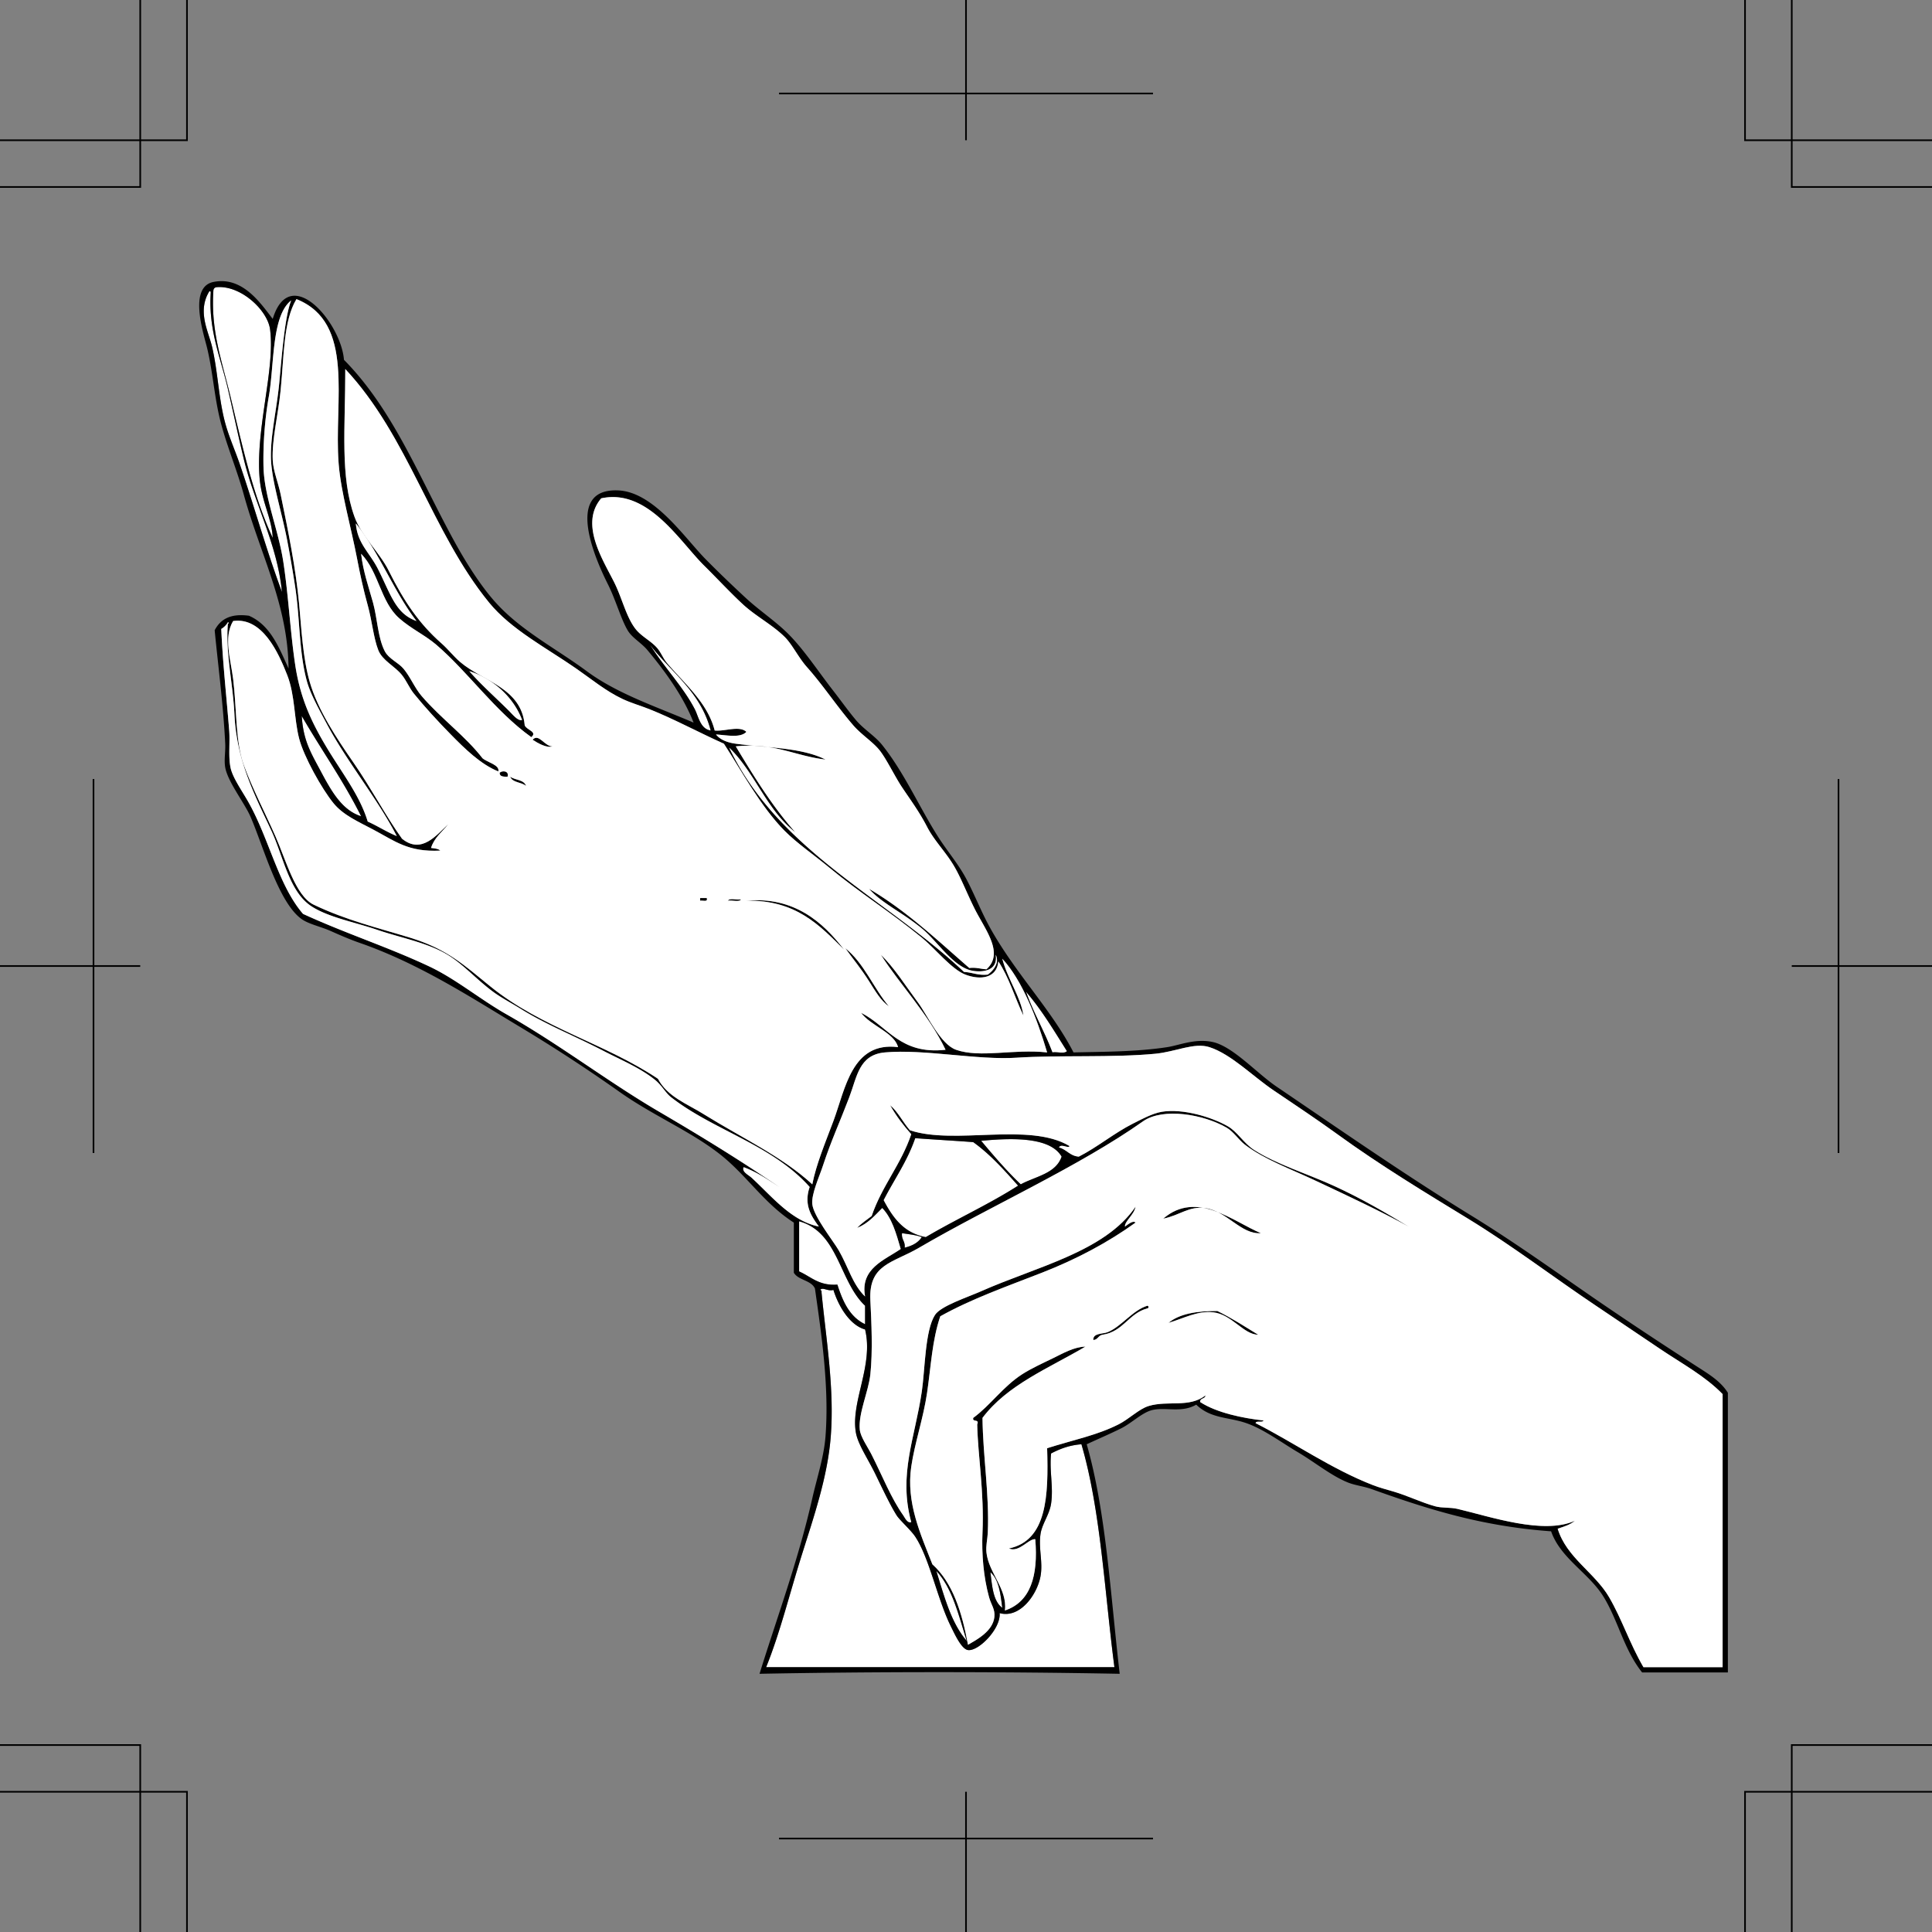 <svg xmlns="http://www.w3.org/2000/svg" width="351.469" height="351.473"><rect width="100%" height="100%" fill="#808080" stroke="none"/><path fill="#fff" fill-rule="evenodd" d="M49.613 97.855c-3.468-7.464-5.379-16.054-7.68-25.68-1.558-6.519-3.59-11.913-3.12-19.198-.008-.41.18-.622.48-.72 4.398-.48 9.383 4.118 9.84 7.68.933 7.231-2.606 17.848-1.918 26.88.34 4.464 2.242 7.367 2.398 11.038"/><path fill="#fff" fill-rule="evenodd" d="M38.094 52.977c.203-.043.226.093.242.238-.445 6.887 1.812 11.867 3.117 17.523.996 4.317 1.91 8.664 2.883 12.719 1.96 8.215 6.129 15.543 6.957 24.238-2.781-7.441-4.941-15.27-7.68-23.28-.843-2.47-1.965-4.95-2.64-7.438-1.227-4.528-1.317-9.329-2.399-13.918-.648-2.758-2.746-6.438-.48-10.082m80.16 64.32c3.86 5.023 9.219 8.539 11.039 15.598-1.906-.274-2.238-2.598-2.879-3.836-2.14-4.145-5.629-7.688-8.16-11.762m-63.359 12.961c3.546 6.133 7.585 11.773 10.8 18.238-3.265-1.035-5.18-4.105-7.203-7.922-1.816-3.433-3.32-5.683-3.597-10.316"/><path fill-rule="evenodd" d="M100.492 135.777c-1.015.371-2.73-.625-3.597-1.203 1.105-1.25 2.175 1.219 3.597 1.203m-8.156 5.52c-.719-.004-1.465.023-1.441-.723.472-.445 1.765-.355 1.44.723m.478 0c.878.64 2.53.512 2.882 1.68-.8-.723-2.48-.563-2.882-1.68m34.562 22.078h1.2c.245.809-.747.375-1.2.48v-.48m5.039.48c.332-.546 1.672-.09 2.399-.238-.333.547-1.668.09-2.399.238m3.359 0c8.72-.796 13.97 3.954 17.762 8.883-4.465-4.418-8.719-9.043-17.762-8.883m18 8.641c3.434 2.727 5.106 7.219 7.922 10.563-1.41-.942-2.457-2.75-3.601-4.563-1.422-2.254-2.77-3.851-4.32-6"/><path fill="#fff" fill-rule="evenodd" d="M186.652 180.414c2.828 3.258 5.09 7.074 7.442 10.8-.41.552-1.832.09-2.64.243-1.442-3.836-3.423-7.137-4.802-11.043m-1.437 35.281c-5.317 3.407-11.324 6.118-16.8 9.364-4.048-.754-6.013-3.594-7.68-6.723 1.921-3.758 4.304-7.055 5.757-11.277 3.38.254 7.93.504 10.563.718 3.12 2.239 5.633 5.086 8.16 7.918m7.918-5.281c-1.063 3.102-4.738 3.582-7.438 5.043-2.515-2.367-5.347-5.691-7.203-7.922 5.528-.52 12.524-.765 14.64 2.88"/><path fill-rule="evenodd" d="M229.375 224.336c-3.563.285-6.227-4.031-10.082-4.559-3-.414-4.621 1.309-7.68 1.918 6.098-5.234 12.758.57 17.762 2.64"/><path fill="#fff" fill-rule="evenodd" d="M145.375 222.176c7.168 1.949 7.285 10.953 12 15.36v3.362c-2.777-1.304-4.055-4.109-5.04-7.203-3.366.246-4.796-1.445-6.96-2.398v-9.121m18.719 2.16c1.234.207 2.566.312 3.601.723-.664 1.015-1.761 1.597-3.12 1.918.144-1.184-.626-1.457-.481-2.641"/><path fill="#fff" fill-rule="evenodd" d="M149.215 234.656c.441-.578 1.414.328 2.398 0 .996 3.192 3.098 6.469 5.762 7.2 1.586 6.523-2.625 13.109-1.68 18.718.368 2.192 2.227 4.844 3.598 7.68 1.344 2.773 2.672 5.594 3.84 7.441.543.86 2.547 2.625 3.36 3.84 2.581 3.863 4.042 11.414 6.48 16.32.64 1.282 1.906 4.149 3.12 4.32 1.919.274 6.016-3.905 5.762-6.718 3.7 1.02 6.825-3.36 7.438-6.719.473-2.586-.395-4.992 0-7.68.273-1.843 1.621-3.5 1.922-5.523.453-3.07-.34-5.91 0-9.12 1.57-.825 3.293-1.505 5.52-1.677 3.511 12.004 4.203 26.836 6 40.559h-63.36c2.512-6.188 4.238-13.285 6.48-20.399 2.149-6.836 4.711-14.214 5.278-21.601.676-8.73-.852-17.68-1.68-26.16.04-.278-.05-.43-.238-.48"/><path fill-rule="evenodd" d="M208.734 237.535c.301.063.243.48 0 .48-3.418.903-4.39 4.25-8.16 4.801-.77.11-.847.914-1.68.961-.097-1.3 1.77-1.074 2.641-1.441 2.559-1.078 4.488-3.969 7.2-4.8m20.16 5.28c-2.684-.035-4.778-3.687-8.16-4.078-2.856-.336-5.395 1.102-8.16 1.918 2.007-1.672 5.187-2.172 8.878-2.16 2.64 1.281 5 2.84 7.442 4.32"/><path fill="#fff" fill-rule="evenodd" d="M170.336 285.777c2.934 3.145 4.066 8.09 5.52 12.72-2.829-3.255-4.079-8.083-5.52-12.72m9.84.239c1.543 1.336 1.84 3.918 2.16 6.48-1.668-1.215-1.848-3.914-2.16-6.48"/><path fill-rule="evenodd" d="M49.613 58.016c3.133-10.293 12.426.668 12.961 7.441 9.125 9.246 13.848 21.797 20.399 33.602 1.914 3.445 4.523 7.593 7.203 10.558 4.633 5.13 10.945 8.332 16.558 12.48 5.606 4.141 12.606 6.43 19.442 9.36-1.758-4.547-4.969-9.094-8.403-13.2-1.113-1.335-2.777-2.202-3.597-3.6-1.235-2.094-2.13-5.47-3.602-8.4-2.097-4.175-8.133-17.51 1.918-17.042 6.496.305 12.094 8.676 15.844 12.48 2.422 2.461 4.812 4.739 7.2 6.961 2.5 2.332 5.355 4.211 7.679 6.48 2.926 2.86 5.617 6.993 8.398 10.56 1.352 1.73 2.653 3.581 4.082 5.28 1.45 1.723 3.465 2.887 4.797 4.56 4.028 5.054 6.637 11.1 10.082 16.562 1.766 2.793 3.778 5.054 5.281 7.918 1.512 2.89 2.715 6.011 4.32 8.879 4.634 8.292 11.13 14.812 15.118 22.562 5.582-.129 11.613-.121 17.043-.96 2.21-.34 5.008-1.587 8.156-.962 3.738.742 8.074 5.664 11.762 8.16 11.91 8.078 23.504 16.145 35.52 23.52 8.23 5.055 15.89 10.625 23.519 15.844 5.906 4.035 11.766 7.89 17.762 11.757 1.965 1.266 4.011 2.524 5.28 4.559v50.879h-15.6c-3.317-4.184-4.317-9.305-6.962-13.68-2.64-4.37-7.87-7.027-9.597-12-12.653-.906-22.559-4.066-32.64-7.676-1.427-.511-3.028-.683-4.321-1.203-3.016-1.207-6.098-3.738-9.121-5.52-3.008-1.773-6.176-4.171-9.36-5.277-3.242-1.132-6.421-.773-9.12-3.363-2.65 1.54-5.477.422-7.919.961-1.87.41-3.808 2.395-5.761 3.36-2.176 1.078-4.094 1.886-6.239 2.882 3.543 12.375 4.325 27.516 6 41.758-21.129-.402-45.191-.394-65.52 0 3.067-9.933 7.052-20.637 9.598-31.922.852-3.765 2.114-7.504 2.403-11.277.683-9.016-.723-18.48-1.922-26.883-.691-1.547-3-1.476-3.84-2.879v-9.12c-5.305-3.395-8.512-8.481-13.2-12.24-5.378-4.308-12.366-7.19-18.48-11.519a289.669 289.669 0 0 0-18-11.758c-9.011-5.41-18.402-11.578-29.28-15.363-1.75-.61-3.438-1.34-5.278-2.16-1.774-.79-3.996-1.254-5.281-2.16-4.258-2.996-7.075-13.535-9.36-18.719-1.07-2.426-4.101-6.285-4.562-8.879-.243-1.375.074-2.847 0-4.32-.332-6.926-1.344-14.625-1.918-20.64 1.008-1.954 2.816-3.106 6.238-2.641 3.898 1.703 5.45 5.754 7.2 9.601-.11-11.633-5.165-20.793-8.157-31.68-1.184-4.296-2.922-8.445-4.082-12.722-1.277-4.707-1.496-9.61-2.64-14.156-.634-2.524-3.325-10.836 1.199-11.762 5.261-1.078 8.539 3.781 10.8 6.719zm136.563 126.722c-1.563-3.246-2.625-6.98-4.563-9.843-.258 3.054-3.23 3.464-6 2.402-2.504-.961-5.457-4.707-7.918-6.723-5.82-4.765-11.242-8.11-16.8-12.719-2.833-2.343-5.918-4.457-8.16-6.718-4.36-4.395-8.005-11.192-11.04-15.84-4.593-2.067-9.16-4.531-13.441-6.238-1.692-.68-3.402-1.145-5.04-1.922-3.054-1.453-5.515-3.52-8.402-5.52-5.527-3.836-11.816-7.082-15.84-12-10.413-12.738-14.648-30.191-26.16-42.48.012 10.758-.976 19.52 1.68 26.879 1.285 3.55 4.547 6.441 6.242 9.84 2.801 5.624 5.52 9.605 9.602 13.203 1.195 1.054 2.215 2.378 3.36 3.355 4.195 3.586 11.156 4.68 11.757 11.523.328.883 2.383 1.176 1.2 2.16-6.614-4.73-11.423-11.78-17.278-16.8-2.035-1.746-4.566-2.906-6.723-4.8-3.46-3.048-3.699-8.403-6.957-11.759.36 3.211 1.34 5.926 2.16 8.88.793 2.866.887 6.456 2.16 8.878.704 1.336 2.446 2.047 3.36 3.121 1.273 1.496 2.043 3.516 3.36 5.04 3.535 4.09 7.976 7.304 11.038 11.28.887.762 3.188 1.227 2.88 2.399-3.184-1.277-6.083-4.113-8.637-6.719-2.282-2.324-4.711-4.953-6.723-7.441-.832-1.031-1.352-2.348-2.16-3.36-1.324-1.664-3.563-2.625-4.32-4.558-.856-2.196-1.141-5.36-1.918-8.16-.754-2.723-1.387-5.61-1.922-8.403-1.133-5.93-2.946-12.117-3.36-17.28-.922-11.544 3.082-25.685-7.68-30-2.374 3.917-2.253 10.269-2.878 16.562-.453 4.527-1.617 9.043-1.442 12.718.098 1.992.992 4.055 1.442 6.242 1.406 6.817 2.754 13.47 3.36 19.918.425 4.563.679 9.836 1.92 14.16 1.481 5.173 4.954 10.352 7.919 14.641 3.336 4.824 5.95 9.848 8.879 13.918 3.558 2.899 6.285-.68 8.402-2.637-1.082 1.399-2.531 2.43-3.12 4.32.628.095 1.315.122 1.679.481-5.809.309-8.235-1.722-12.239-3.843-2.753-1.454-5.44-2.625-7.203-4.797-2.148-2.657-5.386-8.465-6.238-11.762-.922-3.57-.742-7.902-2.16-11.52-1.61-4.109-4.535-10.586-9.84-9.84-1.797 2.981-.453 6.922 0 10.56.652 5.198.402 11.444 1.922 15.6 1.555 4.259 3.75 8.427 5.758 12.962 1.89 4.265 3.656 10.89 6.96 12.476 5.923 2.848 11.848 4.258 17.52 6 6.824 2.102 9.793 4.957 14.64 8.883 9.266 7.504 20.911 10.383 30.481 16.797 1.739 3.281 5.203 4.492 8.399 6.484 6.898 4.293 14.12 7.61 19.68 12.719.714-3.656 2.347-7.527 3.84-11.52 2.187-5.855 3.35-14.496 11.761-13.44-.707-2.657-4.938-3.864-6.723-6.243 4.899 2.469 7.086 7.64 15.364 6.723-3.079-6.446-8.371-11.954-11.762-17.282 2.406 2.317 4.27 5.34 6.719 8.64 1.746 2.349 4.093 7.638 6.96 8.642 4.41 1.546 10.442-.192 16.56.48-1.888-6.352-4.571-13.187-8.157-17.043.93 3.633 3.387 7.016 3.84 10.324zM47.215 86.816c-.688-9.03 2.851-19.648 1.918-26.879-.457-3.562-5.442-8.16-9.84-7.68-.3.098-.488.31-.48.72-.47 7.285 1.562 12.68 3.12 19.199 2.301 9.625 4.212 18.215 7.68 25.68-.156-3.672-2.058-6.575-2.398-11.04zm-8.64-23.757c1.081 4.59 1.171 9.39 2.398 13.918.675 2.488 1.797 4.968 2.64 7.437 2.739 8.012 4.899 15.84 7.68 23.281-.828-8.695-4.996-16.023-6.957-24.238-.973-4.055-1.887-8.402-2.883-12.719-1.305-5.656-3.562-10.636-3.117-17.523-.016-.145-.04-.281-.242-.238-2.266 3.644-.168 7.324.48 10.082zm10.32 9.117c-.739 4.156-1.051 8.804-.961 12.719.129 5.476 2.703 11.445 3.601 17.28.953 6.2 1.27 12.774 2.16 18.72.93 6.23 3.028 10.57 5.758 15.12 2.79 4.641 6.02 8.715 7.442 13.442 1.824.816 3.41 1.867 5.28 2.64-3.374-6.613-9.124-13.62-12.722-20.402-1.25-2.355-2.937-5.328-3.598-7.68-1.48-5.28-1.265-11.417-2.16-17.277a234.309 234.309 0 0 0-1.441-8.402c-.926-4.836-2.461-9.594-2.879-13.68-.457-4.469.934-9.652 1.438-15.12.503-5.43 1.042-12.087 2.16-14.88-3.602 2.801-3.04 11.668-4.078 17.52zm127.918 104.398c-3.407-.683-6.31-5.37-9.118-7.68-3.66-3-7.25-4.542-9.601-7.199 6.855 4.024 12.418 9.344 18.242 14.403 1.262-.145 2.059.175 3.117.238 3.285-2.95-.246-7.207-2.16-11.04-1.488-2.98-2.5-5.698-3.84-7.921-1.512-2.508-3.504-4.453-4.8-6.96-1.442-2.79-3.075-4.974-4.56-7.2-1.292-1.938-2.827-5.149-4.077-6.719-1.25-1.566-3.313-2.832-4.801-4.558-3.02-3.504-5.422-7.211-8.403-10.563-1.593-1.793-2.675-4.137-4.078-5.52-2.3-2.261-5.293-3.77-7.68-6-2.316-2.156-4.562-4.59-6.96-6.96-4.461-4.407-10.215-14.079-18.719-12.239-4.004 4.664.355 11.242 2.398 15.36 1.41 2.847 2.153 6.238 3.84 8.398 1.047 1.34 2.707 2.121 3.84 3.363.813.887 1.137 1.961 1.922 2.88 3.352 3.925 7.355 7.226 8.64 12.238 1.813.195 4.512-.946 5.758.242-1.097 1.187-3.71.566-5.52.48.829 1.04 2.25 1.5 3.602 1.68 5.575.746 11.958.672 16.32 2.879-5.593-.649-9.355-3.125-16.32-2.399 3.301 5.496 6.668 10.93 10.797 15.598-5.148-3.969-7.351-10.887-12-15.36 9.008 18.837 28.395 27.286 42.723 40.801 1.523.075 2.527.672 4.32.48.895-.628 2.23-2.081 1.438-3.6.472 3.05-2.598 3.226-4.32 2.878zm-108-72.957c2.308 4.59 3.167 8.028 6.96 9.36-4.183-5.418-6.742-12.457-11.039-17.762.293 3.722 2.485 5.226 4.079 8.402zm-28.56 10.797c.274 6.219.946 12.262 1.442 18.48.172 2.188-.175 4.626.239 6.723.37 1.867 2.16 4.32 3.359 6.48 3.742 6.739 5.39 15.012 9.84 20.16 7.773 3.575 15.664 6.102 23.043 9.598 4.785 2.27 9.168 5.942 13.918 8.641 9.875 5.61 18.39 12.227 27.84 17.758 7.703 4.512 14.722 8.82 21.84 13.684-2.051-1.31-4.02-2.7-6.481-3.602-.402.824.855 1.383 1.441 1.918 3.72 3.414 7.2 7.855 12.239 8.883-1.422-1.942-2.77-3.977-1.68-7.2-6.8-7.671-17.453-10.273-25.2-16.32-1.019-.797-1.663-2.12-2.878-3.12-2.7-2.216-6.32-3.7-9.36-5.282-5.449-2.832-10.414-4.75-15.12-7.68-1.665-1.035-3.555-2.02-5.04-3.12-3.3-2.438-5.789-5.454-9.12-7.2-3.63-1.899-7.954-2.692-12-4.078-4.009-1.371-8.95-2.282-12-4.32-3.985-2.665-5.055-9.06-7.2-13.68-2.95-6.348-6.293-12.535-6.723-21.121-.289-5.84-1.632-11.157-1.199-16.559.133 0 .274-.195 0-.242a3.33 3.33 0 0 1-1.2 1.2zm86.161 14.645c.64 1.238.973 3.562 2.879 3.836-1.82-7.06-7.18-10.575-11.04-15.598 2.532 4.074 6.02 7.617 8.161 11.762zm-33.84.238c.723.723 1.653 1.91 2.399 1.68-1.625-4.375-5.61-7.668-9.598-8.88 2.035 2.364 5.02 5.02 7.2 7.2zm-34.082 11.277c2.024 3.817 3.938 6.887 7.203 7.922-3.215-6.465-7.254-12.105-10.8-18.238.277 4.633 1.78 6.883 3.597 10.316zm132.961 50.883c.809-.152 2.23.309 2.64-.242-2.35-3.727-4.613-7.543-7.44-10.8 1.378 3.905 3.359 7.206 4.8 11.042zm13.2 31.68c.437-.301 1.488-1.219 1.921-.723-5.047 3.633-10.762 6.672-17.039 9.121-6.351 2.48-12.797 4.746-18.48 7.922-1.485 4.352-1.7 9.164-2.403 13.918-.691 4.691-2.246 9.11-2.879 13.441-.957 6.551 1.696 12.254 3.84 17.758 3.7 3.344 5.387 8.696 6.48 14.64 1.622-.933 4.512-2.464 4.802-5.038.16-1.442-.575-2.2-.961-3.602-1.012-3.656-1.372-7.875-1.2-11.758.325-7.375-.843-14.035-.96-19.68.449-1.09-.954-.327-.72-1.198 3.094-2.266 5.446-5.711 8.88-7.922 1.66-1.067 3.683-1.989 5.52-2.88 1.901-.921 3.886-2.1 6-2.16-6.634 3.926-14.196 6.926-18.72 12.962.078 7.003 1.27 14.05.961 20.878-.054 1.223-.37 2.387-.242 3.598.399 3.746 3.836 6.656 3.36 10.563 4.624-1.54 6.085-6.235 5.523-12.961-1.2-.153-2.941 2.496-4.8 1.68 6.952-1.446 7.21-9.587 6.956-18.239 4.906-1.55 9.04-2.348 12.961-4.32 1.969-.989 3.734-2.82 5.52-3.36 3.46-1.047 7.382.375 10.32-1.922-.027.692-1.023.418-.957 1.204 2.988 1.957 7.738 2.93 11.52 3.355-.169.477-1.34-.055-1.442.484 6.953 3.524 13.809 8.352 21.36 11.278 1.234.476 2.613.836 3.84 1.199 2.538.758 4.94 1.945 7.44 2.64 1.29.36 2.743.169 4.079.481 5.969 1.399 15.683 4.758 21.36 2.16-.806.715-1.973 1.067-3.118 1.442 1.59 5.25 6.75 7.992 9.36 12.476 2.343 4.031 3.742 8.43 6.242 12.723h14.398v-49.68c-3.164-3.265-7.336-5.512-11.281-8.16-3.836-2.578-7.782-5.258-11.758-7.922-7.66-5.129-15.203-10.902-23.281-15.84-7.43-4.539-15.852-9.62-23.762-15.36-3.426-2.483-7.43-5.167-11.52-7.92-3.89-2.618-7.773-6.634-11.757-7.919-2.77-.89-6.106.84-9.84 1.2-7.637.738-17.746.226-25.203.718-7.125.477-16.891-1.598-24-.957-4.715.426-5.043 4.39-6.48 8.16-1.786 4.692-3.27 7.844-4.798 12.48-.672 2.032-2.11 5.137-1.922 6.962.23 2.214 3.832 6.722 4.801 8.398 1.758 3.04 2.54 6.25 4.801 8.398-.941-5.101 3.559-6.62 6.48-8.64-.812-2.79-1.582-5.617-3.363-7.438-1.351 1.368-2.61 2.828-4.558 3.598.77-.832 1.742-1.457 2.64-2.16 1.867-5.488 5.348-9.371 7.2-14.88-1.426-1.612-2.754-3.323-3.84-5.276 1.468 1.25 2.328 3.109 3.601 4.558 8.168 2.735 21.7-1.539 29.04 2.88-.235.507-1.513-.513-1.923.241 1.399.364 1.965 1.551 3.602 1.676 3.406-1.734 6.457-4.3 9.84-6 1.488-.742 3.52-1.871 5.281-2.16 3.824-.621 9.047.95 12 2.644 1.715.98 2.906 3.114 4.8 4.317 4.079 2.598 9.59 4.293 14.4 6.48 5.195 2.368 9.8 5.09 13.679 7.442-5.156-2.824-11.043-5.586-17.04-8.399-4.487-2.11-9.214-3.816-12.722-6.484-1.144-.871-2.055-2.363-3.36-3.117-4.222-2.434-11.476-3.653-15.116-1.2-11.727 8.297-28.063 15.59-40.801 23.04-4.824 2.82-9.215 2.984-8.88 9.597.2 3.953.446 9.223 0 13.442-.335 3.144-2.226 7.14-1.92 10.082.136 1.312 1.401 3.062 2.16 4.558 2.003 3.961 3.527 7.88 5.76 11.04.263.374.74 1.46 1.438 1.202-2.37-8.668.68-15.293 1.922-23.761.594-4.07.578-11.09 2.399-13.922 1.05-1.633 5.84-3.184 8.398-4.317 10.051-4.457 22.508-7.191 28.082-15.363-.246 1.442-1.996 2.637-1.922 3.602zm-27.598-15.36c-2.633-.214-7.184-.464-10.563-.718-1.453 4.222-3.836 7.52-5.758 11.277 1.668 3.129 3.633 5.969 7.68 6.723 5.477-3.246 11.484-5.957 16.8-9.364-2.527-2.832-5.038-5.68-8.16-7.918zm1.437-.242c1.856 2.23 4.688 5.555 7.203 7.922 2.7-1.46 6.375-1.941 7.438-5.043-2.117-3.644-9.113-3.398-14.64-2.879zm-33.117 23.762c2.164.953 3.594 2.644 6.96 2.398.985 3.094 2.263 5.899 5.04 7.203v-3.363c-4.715-4.406-4.832-13.41-12-15.36v9.122zm19.2-4.32c1.359-.32 2.456-.903 3.12-1.918-1.035-.41-2.367-.516-3.601-.723-.145 1.184.625 1.457.48 2.64zm-15.122 8.16c.828 8.48 2.356 17.43 1.68 26.16-.567 7.387-3.13 14.765-5.278 21.601-2.242 7.114-3.968 14.211-6.48 20.399h63.36c-1.798-13.723-2.489-28.555-6-40.559-2.227.172-3.95.852-5.52 1.676-.34 3.211.453 6.05 0 9.121-.3 2.024-1.649 3.68-1.922 5.524-.395 2.687.473 5.093 0 7.68-.613 3.359-3.738 7.738-7.438 6.718.254 2.813-3.843 6.992-5.761 6.719-1.215-.172-2.48-3.04-3.121-4.32-2.438-4.907-3.899-12.458-6.48-16.32-.813-1.216-2.817-2.981-3.36-3.84-1.168-1.848-2.496-4.669-3.84-7.442-1.371-2.836-3.23-5.488-3.598-7.68-.945-5.61 3.266-12.195 1.68-18.719-2.664-.73-4.766-4.007-5.762-7.199-.984.328-1.957-.578-2.398 0 .187.051.277.203.238.48zm26.402 63.36c-1.453-4.63-2.585-9.575-5.52-12.72 1.442 4.637 2.692 9.465 5.52 12.72zm6.48-6c-.32-2.563-.616-5.145-2.16-6.481.313 2.566.493 5.265 2.16 6.48"/><path fill="#fff" fill-rule="evenodd" d="M182.336 174.414c3.586 3.856 6.27 10.691 8.156 17.043-6.117-.672-12.148 1.066-16.558-.48-2.868-1.004-5.215-6.293-6.961-8.641-2.45-3.3-4.313-6.324-6.72-8.64 3.392 5.327 8.685 10.835 11.763 17.28-8.278.919-10.465-4.253-15.364-6.722 1.785 2.379 6.016 3.586 6.723 6.242-8.41-1.055-9.574 7.586-11.762 13.441-1.492 3.993-3.125 7.864-3.84 11.52-5.558-5.11-12.78-8.426-19.68-12.719-3.195-1.992-6.66-3.203-8.398-6.484-9.57-6.414-21.215-9.293-30.48-16.797-4.848-3.926-7.817-6.781-14.64-8.883-5.673-1.742-11.598-3.152-17.52-6-3.305-1.586-5.07-8.21-6.961-12.476-2.008-4.536-4.203-8.703-5.758-12.961-1.52-4.157-1.27-10.403-1.922-15.602-.453-3.637-1.797-7.578 0-10.558 5.305-.747 8.23 5.73 9.84 9.84 1.418 3.617 1.238 7.949 2.16 11.519.852 3.297 4.09 9.105 6.238 11.762 1.762 2.172 4.45 3.343 7.203 4.797 4.004 2.12 6.43 4.152 12.239 3.843-.364-.36-1.051-.386-1.68-.48.59-1.89 2.04-2.922 3.121-4.32-2.117 1.957-4.844 5.535-8.402 2.636-2.93-4.07-5.543-9.094-8.88-13.918-2.964-4.289-6.437-9.469-7.917-14.64-1.242-4.325-1.496-9.598-1.922-14.16-.605-6.45-1.953-13.102-3.36-19.919-.449-2.187-1.343-4.25-1.44-6.242-.176-3.675.988-8.191 1.44-12.718.626-6.293.505-12.645 2.88-16.563 10.761 4.316 6.757 18.457 7.68 30 .413 5.164 2.226 11.352 3.359 17.281.535 2.793 1.168 5.68 1.922 8.403.777 2.8 1.062 5.964 1.918 8.16.757 1.933 2.996 2.894 4.32 4.558.808 1.012 1.328 2.329 2.16 3.36 2.012 2.488 4.441 5.117 6.723 7.441 2.554 2.606 5.453 5.442 8.636 6.719.309-1.172-1.992-1.637-2.879-2.399-3.062-3.976-7.503-7.19-11.039-11.28-1.316-1.524-2.086-3.544-3.359-5.04-.914-1.074-2.656-1.785-3.36-3.12-1.273-2.423-1.367-6.013-2.16-8.88-.82-2.953-1.8-5.668-2.16-8.879 3.258 3.356 3.496 8.711 6.957 11.758 2.157 1.895 4.688 3.055 6.723 4.8 5.855 5.02 10.664 12.071 17.277 16.802 1.184-.985-.87-1.278-1.199-2.16-.601-6.844-7.562-7.938-11.758-11.524-1.144-.977-2.164-2.3-3.36-3.355-4.081-3.598-6.8-7.579-9.6-13.204-1.696-3.398-4.958-6.289-6.243-9.84-2.656-7.359-1.668-16.12-1.68-26.878 11.512 12.289 15.747 29.742 26.16 42.48 4.024 4.918 10.313 8.164 15.84 12 2.887 2 5.348 4.067 8.403 5.52 1.637.777 3.347 1.242 5.039 1.922 4.281 1.707 8.848 4.171 13.441 6.238 3.035 4.648 6.68 11.445 11.04 15.84 2.242 2.261 5.327 4.375 8.16 6.718 5.558 4.61 10.98 7.954 16.8 12.72 2.461 2.015 5.414 5.76 7.918 6.722 2.77 1.062 5.742.652 6-2.402 1.938 2.863 3 6.597 4.563 9.843-.453-3.308-2.91-6.691-3.84-10.324zm-85.441-39.84c.867.578 2.582 1.574 3.597 1.203-1.422.016-2.492-2.453-3.597-1.203zm-6 6c-.024.746.722.719 1.44.723.325-1.078-.968-1.168-1.44-.723zm4.8 2.403c-.351-1.168-2.004-1.04-2.882-1.68.402 1.117 2.082.957 2.882 1.68zm31.68 20.878c.453-.105 1.445.329 1.2-.48h-1.2v.48zm7.438-.238c-.727.149-2.067-.308-2.399.238.73-.148 2.066.31 2.399-.238zm18.722 9.121c-3.793-4.93-9.043-9.68-17.762-8.883 9.043-.16 13.297 4.465 17.762 8.883zm4.559 5.758c1.144 1.813 2.191 3.621 3.601 4.563-2.816-3.344-4.488-7.836-7.922-10.563 1.551 2.149 2.899 3.746 4.32 6"/><path fill="#fff" fill-rule="evenodd" d="M52.973 54.656c-1.118 2.793-1.657 9.45-2.16 14.88-.504 5.468-1.895 10.651-1.438 15.12.418 4.086 1.953 8.844 2.879 13.68a234.31 234.31 0 0 1 1.441 8.402c.895 5.86.68 11.996 2.16 17.278.66 2.351 2.348 5.324 3.598 7.68 3.598 6.78 9.348 13.788 12.723 20.402-1.871-.774-3.457-1.825-5.281-2.641-1.422-4.727-4.653-8.8-7.442-13.441-2.73-4.551-4.828-8.891-5.758-15.121-.89-5.946-1.207-12.52-2.16-18.72-.898-5.835-3.472-11.804-3.601-17.28-.09-3.915.222-8.563.96-12.72 1.04-5.85.477-14.718 4.079-17.519m128.16 119.039c.793 1.52-.543 2.973-1.438 3.602-1.793.191-2.797-.406-4.32-.48-14.328-13.516-33.715-21.965-42.723-40.801 4.649 4.472 6.852 11.39 12 15.359-4.129-4.668-7.496-10.102-10.797-15.598 6.965-.726 10.727 1.75 16.32 2.399-4.363-2.207-10.745-2.133-16.32-2.88-1.351-.179-2.773-.64-3.601-1.679 1.808.086 4.422.707 5.52-.48-1.247-1.188-3.946-.047-5.758-.242-1.286-5.012-5.29-8.313-8.641-12.239-.785-.918-1.11-1.992-1.922-2.879-1.133-1.242-2.793-2.023-3.84-3.363-1.687-2.16-2.43-5.55-3.84-8.398-2.043-4.118-6.402-10.696-2.398-15.36 8.504-1.84 14.258 7.832 18.719 12.239 2.398 2.37 4.644 4.804 6.96 6.96 2.387 2.23 5.38 3.739 7.68 6 1.403 1.383 2.485 3.727 4.078 5.52 2.981 3.352 5.383 7.059 8.403 10.563 1.488 1.726 3.55 2.992 4.8 4.558 1.25 1.57 2.786 4.781 4.079 6.719 1.484 2.226 3.117 4.41 4.558 7.2 1.297 2.507 3.29 4.452 4.801 6.96 1.34 2.223 2.352 4.941 3.84 7.922 1.914 3.832 5.445 8.09 2.16 11.039-1.058-.063-1.855-.383-3.117-.238-5.824-5.059-11.387-10.38-18.242-14.403 2.351 2.657 5.941 4.2 9.601 7.2 2.809 2.308 5.711 6.996 9.118 7.68 1.722.347 4.792.171 4.32-2.88M64.734 95.215c4.297 5.305 6.856 12.344 11.04 17.762-3.794-1.332-4.653-4.77-6.961-9.36-1.594-3.176-3.786-4.68-4.079-8.402"/><path fill="#fff" fill-rule="evenodd" d="M41.453 113.215c.274.047.133.242 0 .242-.433 5.402.91 10.719 1.2 16.559.429 8.586 3.773 14.773 6.722 21.12 2.145 4.622 3.215 11.016 7.2 13.68 3.05 2.04 7.991 2.95 12 4.32 4.046 1.387 8.37 2.18 12 4.079 3.331 1.746 5.82 4.762 9.12 7.2 1.485 1.1 3.375 2.085 5.04 3.12 4.706 2.93 9.671 4.848 15.12 7.68 3.04 1.582 6.66 3.066 9.36 5.281 1.215 1 1.86 2.324 2.879 3.121 7.746 6.047 18.398 8.649 25.199 16.32-1.09 3.223.258 5.258 1.68 7.2-5.04-1.028-8.52-5.469-12.239-8.883-.586-.535-1.843-1.094-1.441-1.918 2.46.902 4.43 2.293 6.48 3.602-7.117-4.864-14.136-9.172-21.84-13.684-9.449-5.531-17.964-12.149-27.84-17.758-4.75-2.7-9.132-6.371-13.917-8.64-7.38-3.497-15.27-6.024-23.043-9.598-4.45-5.149-6.098-13.422-9.84-20.16-1.2-2.16-2.988-4.614-3.36-6.48-.413-2.098-.066-4.536-.238-6.723-.496-6.22-1.168-12.262-1.441-18.48a3.33 3.33 0 0 0 1.2-1.2m43.921 8.883c3.988 1.21 7.973 4.504 9.598 8.879-.746.23-1.676-.957-2.399-1.68-2.18-2.18-5.164-4.836-7.199-7.2"/><path fill="#fff" fill-rule="evenodd" d="M206.574 219.535c-5.574 8.172-18.031 10.906-28.082 15.363-2.558 1.133-7.347 2.684-8.398 4.317-1.82 2.832-1.805 9.851-2.399 13.922-1.242 8.468-4.293 15.093-1.922 23.761-.699.258-1.175-.828-1.437-1.203-2.234-3.16-3.758-7.078-5.762-11.039-.758-1.496-2.023-3.246-2.16-4.558-.305-2.942 1.586-6.938 1.922-10.082.445-4.22.2-9.489 0-13.442-.336-6.613 4.055-6.777 8.879-9.597 12.738-7.45 29.074-14.743 40.8-23.04 3.641-2.453 10.895-1.234 15.118 1.2 1.305.754 2.215 2.246 3.36 3.117 3.507 2.668 8.234 4.375 12.722 6.484 5.996 2.813 11.883 5.575 17.039 8.399-3.879-2.352-8.484-5.074-13.68-7.442-4.808-2.187-10.32-3.882-14.398-6.48-1.895-1.203-3.086-3.336-4.801-4.317-2.953-1.695-8.176-3.265-12-2.644-1.762.289-3.793 1.418-5.281 2.16-3.383 1.7-6.434 4.266-9.84 6-1.637-.125-2.203-1.312-3.602-1.676.41-.754 1.688.266 1.922-.242-7.34-4.418-20.87-.144-29.039-2.879-1.273-1.449-2.133-3.308-3.601-4.558 1.086 1.953 2.414 3.664 3.84 5.277-1.852 5.508-5.333 9.39-7.2 14.879-.898.703-1.87 1.328-2.64 2.16 1.949-.77 3.207-2.23 4.558-3.598 1.781 1.82 2.551 4.649 3.363 7.438-2.921 2.02-7.421 3.539-6.48 8.64-2.262-2.148-3.043-5.359-4.8-8.398-.97-1.676-4.571-6.184-4.802-8.398-.187-1.825 1.25-4.93 1.922-6.961 1.528-4.637 3.012-7.79 4.797-12.48 1.438-3.77 1.766-7.735 6.48-8.161 7.11-.64 16.876 1.434 24 .957 7.458-.492 17.567.02 25.204-.719 3.734-.36 7.07-2.09 9.84-1.199 3.984 1.285 7.867 5.3 11.757 7.918 4.09 2.754 8.094 5.438 11.52 7.922 7.91 5.738 16.332 10.82 23.762 15.36 8.078 4.937 15.62 10.71 23.28 15.84 3.978 2.663 7.923 5.343 11.759 7.921 3.945 2.648 8.117 4.895 11.281 8.16v49.68h-14.398c-2.5-4.293-3.899-8.692-6.243-12.723-2.609-4.484-7.77-7.226-9.359-12.476 1.145-.375 2.313-.727 3.117-1.442-5.676 2.598-15.39-.761-21.36-2.16-1.335-.312-2.788-.121-4.077-.48-2.5-.696-4.903-1.883-7.442-2.641-1.226-.363-2.605-.723-3.84-1.2-7.55-2.925-14.406-7.753-21.359-11.277.102-.539 1.274-.008 1.441-.484-3.78-.426-8.53-1.398-11.52-3.355-.065-.786.93-.512.958-1.204-2.938 2.297-6.86.875-10.32 1.922-1.785.54-3.551 2.371-5.52 3.36-3.922 1.972-8.055 2.77-12.96 4.32.253 8.652-.005 16.793-6.958 18.238 1.86.817 3.602-1.832 4.8-1.68.563 6.727-.897 11.423-5.522 12.962.476-3.907-2.961-6.817-3.36-10.563-.129-1.21.188-2.375.242-3.598.309-6.828-.882-13.875-.96-20.878 4.523-6.036 12.085-9.036 18.718-12.961-2.113.058-4.098 1.238-6 2.16-1.836.89-3.86 1.812-5.52 2.879-3.433 2.21-5.785 5.656-8.878 7.922-.235.87 1.168.109.718 1.199.118 5.644 1.286 12.304.961 19.68-.171 3.882.188 8.101 1.2 11.757.386 1.403 1.12 2.16.96 3.602-.289 2.574-3.18 4.105-4.8 5.039-1.094-5.945-2.781-11.297-6.48-14.64-2.145-5.505-4.798-11.208-3.84-17.759.632-4.332 2.187-8.75 2.878-13.441.703-4.754.918-9.566 2.403-13.918 5.683-3.176 12.129-5.441 18.48-7.922 6.278-2.45 11.992-5.488 17.04-9.12-.434-.497-1.485.42-1.923.722-.074-.965 1.676-2.16 1.922-3.602zm5.04 2.16c3.058-.61 4.679-2.332 7.679-1.918 3.855.528 6.52 4.844 10.082 4.559-5.004-2.07-11.664-7.875-17.762-2.64zm-10.079 20.64c-.87.368-2.738.142-2.64 1.442.832-.047.91-.851 1.68-.96 3.769-.551 4.741-3.899 8.16-4.801.242 0 .3-.418 0-.48-2.712.831-4.641 3.722-7.2 4.8zm19.918-3.839c-3.691-.012-6.871.488-8.879 2.16 2.766-.816 5.305-2.254 8.16-1.918 3.383.39 5.477 4.043 8.16 4.078-2.44-1.48-4.8-3.039-7.44-4.32"/><path fill="none" stroke="#000" stroke-width=".3" d="M0 317.457h25.512v34.016"/><path fill="none" stroke="#000" stroke-width=".3" d="M34.016 351.473V325.96H0M0 34.016h25.512V0"/><path fill="none" stroke="#000" stroke-width=".3" d="M34.016 0v25.512H0m351.469 8.504h-25.512V0"/><path fill="none" stroke="#000" stroke-width=".3" d="M317.453 0v25.512h34.016m0 291.945h-25.512v34.016"/><path fill="none" stroke="#000" stroke-width=".3" d="M317.453 351.473V325.96h34.016M0 175.738h25.512m-8.504-34.015v68.027m334.461-34.012h-25.512m8.503 34.012v-68.027M141.719 17.008h68.031M175.734 0v25.512m34.016 308.953h-68.031m34.015 17.008V325.96"/></svg>
